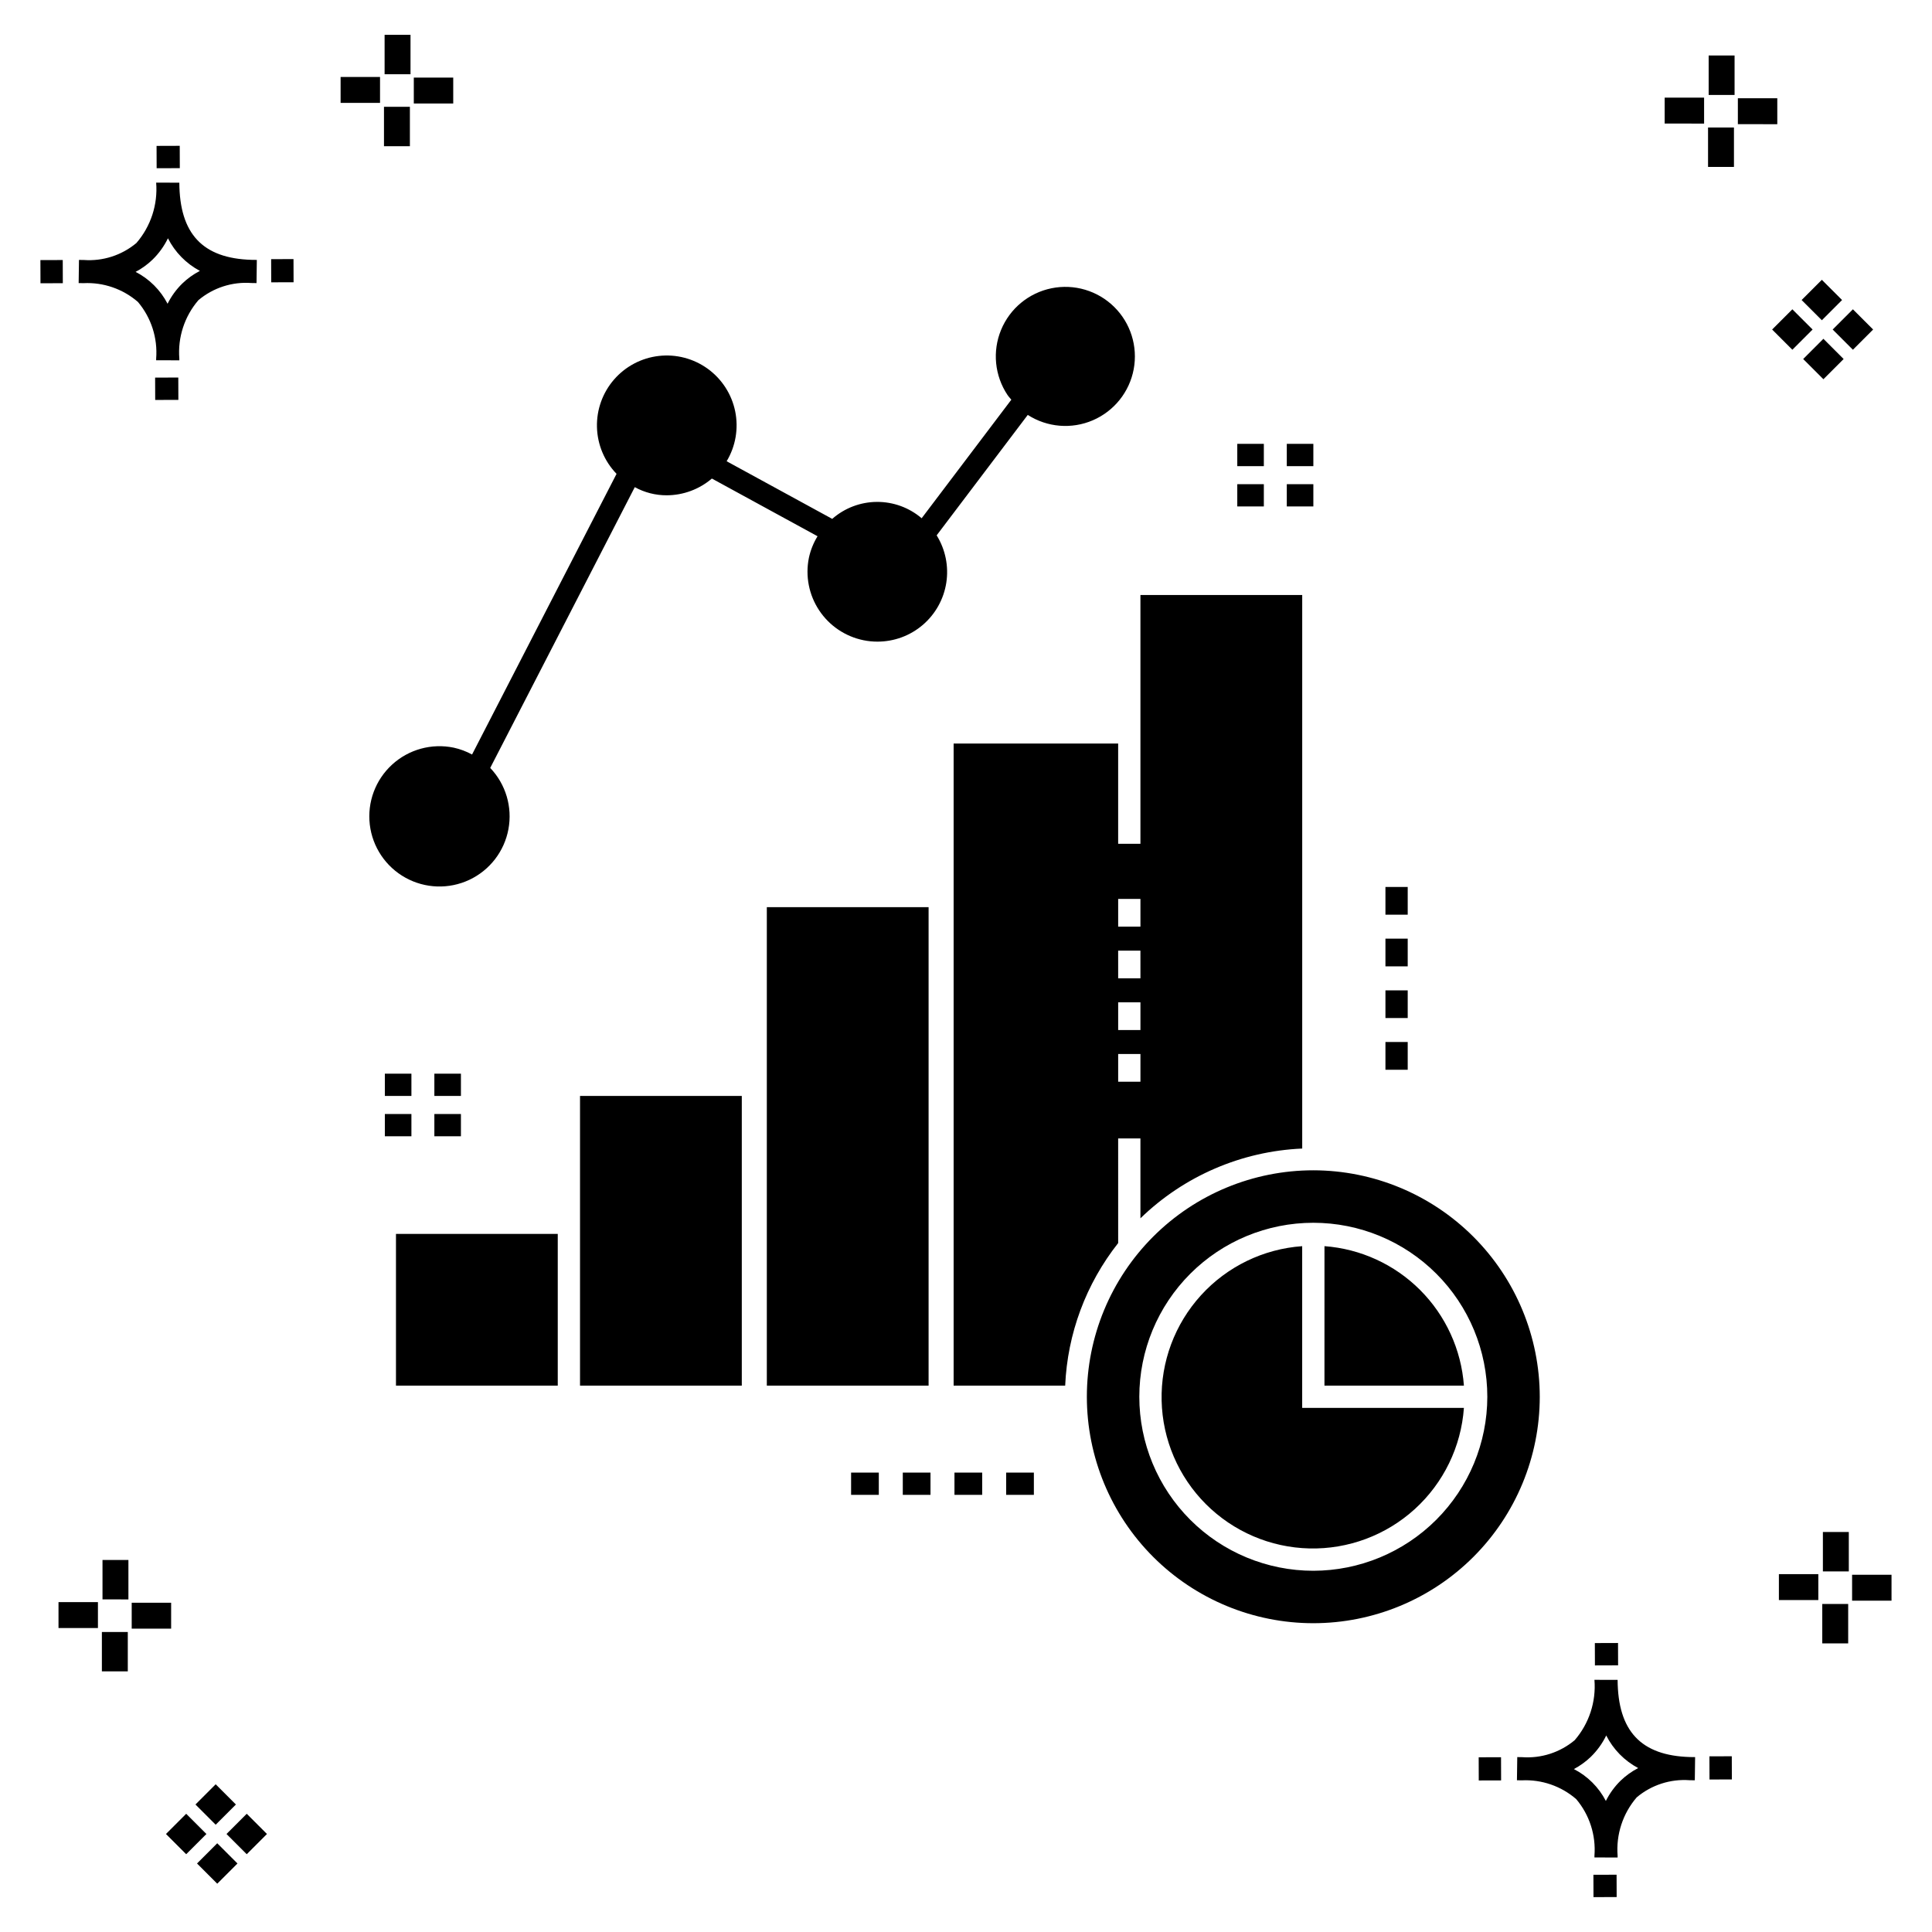 <?xml version="1.0" encoding="UTF-8"?>
<!-- Uploaded to: SVG Repo, www.svgrepo.com, Generator: SVG Repo Mixer Tools -->
<svg fill="#000000" width="800px" height="800px" version="1.1" viewBox="144 144 512 512" xmlns="http://www.w3.org/2000/svg">
 <g>
  <path d="m191.25 244.05 0.02 5.922-6.141 0.02-0.02-5.922zm19.43-31.188c0.43 0.023 0.914 0.008 1.383 0.02l-0.082 6.141c-0.441 0.008-0.914-0.004-1.363-0.02-5.094-0.375-10.129 1.258-14.035 4.543-3.688 4.285-5.508 9.867-5.059 15.504v0.441l-6.141-0.016v-0.438c0.43-5.449-1.309-10.848-4.836-15.023-3.984-3.449-9.145-5.231-14.406-4.973h-0.004c-0.426 0-0.855-0.008-1.293-0.02l0.086-6.141c0.434 0 0.863 0.008 1.285 0.02h0.004c5.051 0.367 10.043-1.246 13.926-4.496 3.816-4.414 5.707-10.18 5.238-16l6.141 0.008c0.07 13.547 6.168 20.074 19.156 20.449zm-13.707 2.922v0.004c-3.644-1.938-6.602-4.953-8.465-8.637-1.027 2.113-2.418 4.035-4.102 5.672-1.332 1.281-2.836 2.367-4.469 3.227 3.633 1.871 6.594 4.824 8.473 8.449 0.988-1.988 2.301-3.797 3.887-5.352 1.387-1.344 2.961-2.473 4.676-3.359zm-42.266-2.856 0.02 6.141 5.922-0.016-0.02-6.141zm67.074-0.266-5.926 0.016 0.02 6.141 5.926-0.016zm-30.129-24.098-0.02-5.922-6.141 0.02 0.02 5.922zm435.57 45.219 5.359 5.359-5.359 5.359-5.359-5.359zm7.816-7.816 5.359 5.359-5.359 5.359-5.359-5.359zm-16.043 0 5.359 5.359-5.359 5.359-5.359-5.359zm7.816-7.816 5.359 5.359-5.359 5.359-5.359-5.359zm-11.809-41.238-10.449-0.004v-6.867h10.449zm-19.398-0.164-10.449-0.004v-6.867h10.449zm7.914 11.484h-6.867v-10.438h6.867zm0.164-19.07-6.867-0.004v-10.449h6.867zm-339.57 2.266-10.449-0.004v-6.867h10.449zm-19.398-0.164-10.449-0.004v-6.867h10.449zm7.914 11.484h-6.867v-10.441h6.867zm0.164-19.07h-6.867v-10.453h6.867zm313.48 477.16 0.02 5.922 6.141-0.02-0.02-5.922zm25.57-31.203c0.43 0.023 0.914 0.008 1.383 0.02l-0.082 6.141c-0.441 0.008-0.914-0.004-1.363-0.02-5.09-0.375-10.129 1.254-14.031 4.539-3.691 4.285-5.512 9.867-5.062 15.504v0.441l-6.141-0.016v-0.438c0.43-5.449-1.309-10.848-4.836-15.023-3.984-3.449-9.141-5.231-14.406-4.973h-0.004c-0.426 0-0.855-0.008-1.293-0.02l0.086-6.141c0.434 0 0.863 0.008 1.285 0.02h0.004c5.051 0.367 10.043-1.246 13.926-4.496 3.82-4.414 5.707-10.18 5.238-16l6.141 0.008c0.07 13.551 6.168 20.078 19.156 20.453zm-13.707 2.922c-3.644-1.938-6.602-4.953-8.465-8.637-1.027 2.117-2.418 4.035-4.102 5.676-1.332 1.277-2.836 2.363-4.469 3.227 3.633 1.867 6.594 4.82 8.473 8.449 0.988-1.988 2.305-3.797 3.887-5.356 1.387-1.34 2.961-2.473 4.676-3.359zm-42.266-2.856 0.02 6.141 5.922-0.016-0.02-6.141zm67.074-0.27-5.926 0.016 0.02 6.141 5.926-0.016zm-30.129-24.098-0.02-5.922-6.141 0.02 0.02 5.922zm72.461-17.141h-10.449v-6.867h10.449zm-19.398-0.164h-10.449v-6.867h10.449zm7.914 11.484h-6.867v-10.438h6.867zm0.164-19.07h-6.867v-10.449h6.867zm-432.38 72.043 5.359 5.359-5.359 5.359-5.359-5.359zm7.816-7.816 5.359 5.359-5.359 5.359-5.359-5.359zm-16.043 0 5.359 5.359-5.359 5.359-5.359-5.359zm7.816-7.816 5.359 5.359-5.359 5.359-5.359-5.359zm-11.809-41.238-10.449-0.004v-6.867h10.449zm-19.398-0.164-10.449-0.004v-6.867h10.449zm7.914 11.484-6.867-0.008v-10.434h6.867zm0.164-19.07-6.867-0.008v-10.445h6.867z"/>
  <path d="m259.11 439.22h7.039v5.902h-7.039zm-13.121 5.902h7.039v-5.902h-7.039zm20.16-16.59h-7.039v5.902h7.039zm-13.121 0h-7.039v5.902h7.039zm264.03-49.477h-5.902v7.348h5.902zm0 13.699h-5.902v7.34h5.902zm0 13.699h-5.902v7.34h5.902zm0 13.691h-5.902v7.348h5.902zm-100.69-166.19h-0.004c5.16 3.316 11.633 3.848 17.262 1.418 5.633-2.43 9.688-7.5 10.816-13.527 1.125-6.031-0.816-12.227-5.188-16.527-4.371-4.301-10.598-6.148-16.605-4.922-6.012 1.223-11.016 5.359-13.355 11.027-2.34 5.668-1.707 12.129 1.691 17.234 0.305 0.461 0.688 0.84 1.027 1.266l-23.766 31.418c-3.309-2.824-7.527-4.363-11.883-4.332-4.352 0.031-8.547 1.629-11.816 4.5l-27.98-15.273c2.383-3.969 3.188-8.688 2.266-13.223-0.926-4.535-3.519-8.559-7.266-11.277s-8.375-3.934-12.973-3.406c-4.598 0.523-8.832 2.754-11.867 6.25-3.035 3.492-4.652 8-4.527 12.625 0.121 4.629 1.973 9.043 5.191 12.371l-38.293 74.379c-1.523-0.832-3.16-1.445-4.856-1.816-5.856-1.215-11.934 0.457-16.34 4.496-4.41 4.039-6.606 9.949-5.906 15.887 0.703 5.938 4.215 11.176 9.441 14.074 5.227 2.902 11.527 3.113 16.938 0.57s9.266-7.535 10.359-13.41c1.098-5.879-0.695-11.922-4.824-16.246l38.309-74.406v-0.004c2.598 1.43 5.516 2.172 8.48 2.16 4.383-0.016 8.617-1.59 11.953-4.438l28.004 15.289c-1.086 1.77-1.863 3.707-2.297 5.738-0.969 4.809 0.008 9.805 2.719 13.895 2.711 4.09 6.93 6.938 11.738 7.922 1.211 0.25 2.445 0.375 3.684 0.375 4.41 0.012 8.68-1.555 12.031-4.418 3.356-2.863 5.57-6.836 6.246-11.191 0.676-4.359-0.23-8.812-2.555-12.559zm-46.82 286.2h7.344v-5.902h-7.344zm13.699 0h7.344v-5.902h-7.344zm13.695 0h7.348v-5.902h-7.348zm13.699 0h7.344v-5.902h-7.344zm81.41-267.84h-7.039v5.902h7.039zm-13.121 0h-7.039v5.902h7.039zm13.121-10.688h-7.039v5.902h7.039zm-13.121 0h-7.039v5.902h7.039zm-38.605 211.8-0.004 0.004c-8.531 10.805-13.445 24.02-14.039 37.773h-29.562v-170.16h43.602v26.574h5.902v-65.93h42.875v146.69c-16.074 0.699-31.332 7.277-42.875 18.488v-21.168h-5.902zm0-83.852h5.902v-7.348h-5.902zm0 13.691h5.902l-0.004-7.336h-5.902zm0 13.699h5.902v-7.34h-5.902zm0 13.699h5.902v-7.348h-5.902zm-191.39 80.539h42.875v-40.199h-42.875zm141.15-126.8h-42.871v126.8h42.871zm-92.375 80.703v46.102h42.871v-76.77h-42.871zm191.38 9.141c-10.285 0.73-19.891 5.394-26.824 13.02-6.938 7.629-10.668 17.633-10.426 27.938s4.445 20.121 11.734 27.41c7.289 7.289 17.105 11.496 27.41 11.738 10.305 0.246 20.309-3.484 27.938-10.418 7.629-6.938 12.293-16.539 13.027-26.824h-42.859zm62.961 39.914c-0.004 15.914-6.328 31.176-17.582 42.43s-26.52 17.574-42.434 17.574c-15.918 0-31.18-6.324-42.434-17.578-11.254-11.258-17.574-26.52-17.574-42.438 0-15.914 6.324-31.176 17.578-42.43 11.258-11.254 26.52-17.578 42.438-17.578 15.91 0.02 31.164 6.352 42.414 17.602s17.578 26.504 17.594 42.418zm-13.898 0c0-12.23-4.859-23.961-13.508-32.609-8.648-8.648-20.375-13.504-32.605-13.504s-23.957 4.856-32.605 13.504c-8.648 8.648-13.508 20.379-13.508 32.605 0 12.23 4.859 23.961 13.508 32.609 8.648 8.645 20.379 13.504 32.605 13.504 12.227-0.016 23.945-4.879 32.59-13.523 8.645-8.645 13.508-20.363 13.523-32.586zm-43.156-39.914-0.004 36.961h36.957c-0.707-9.566-4.828-18.562-11.609-25.348-6.785-6.785-15.777-10.906-25.348-11.617z"/>
 </g>
</svg>